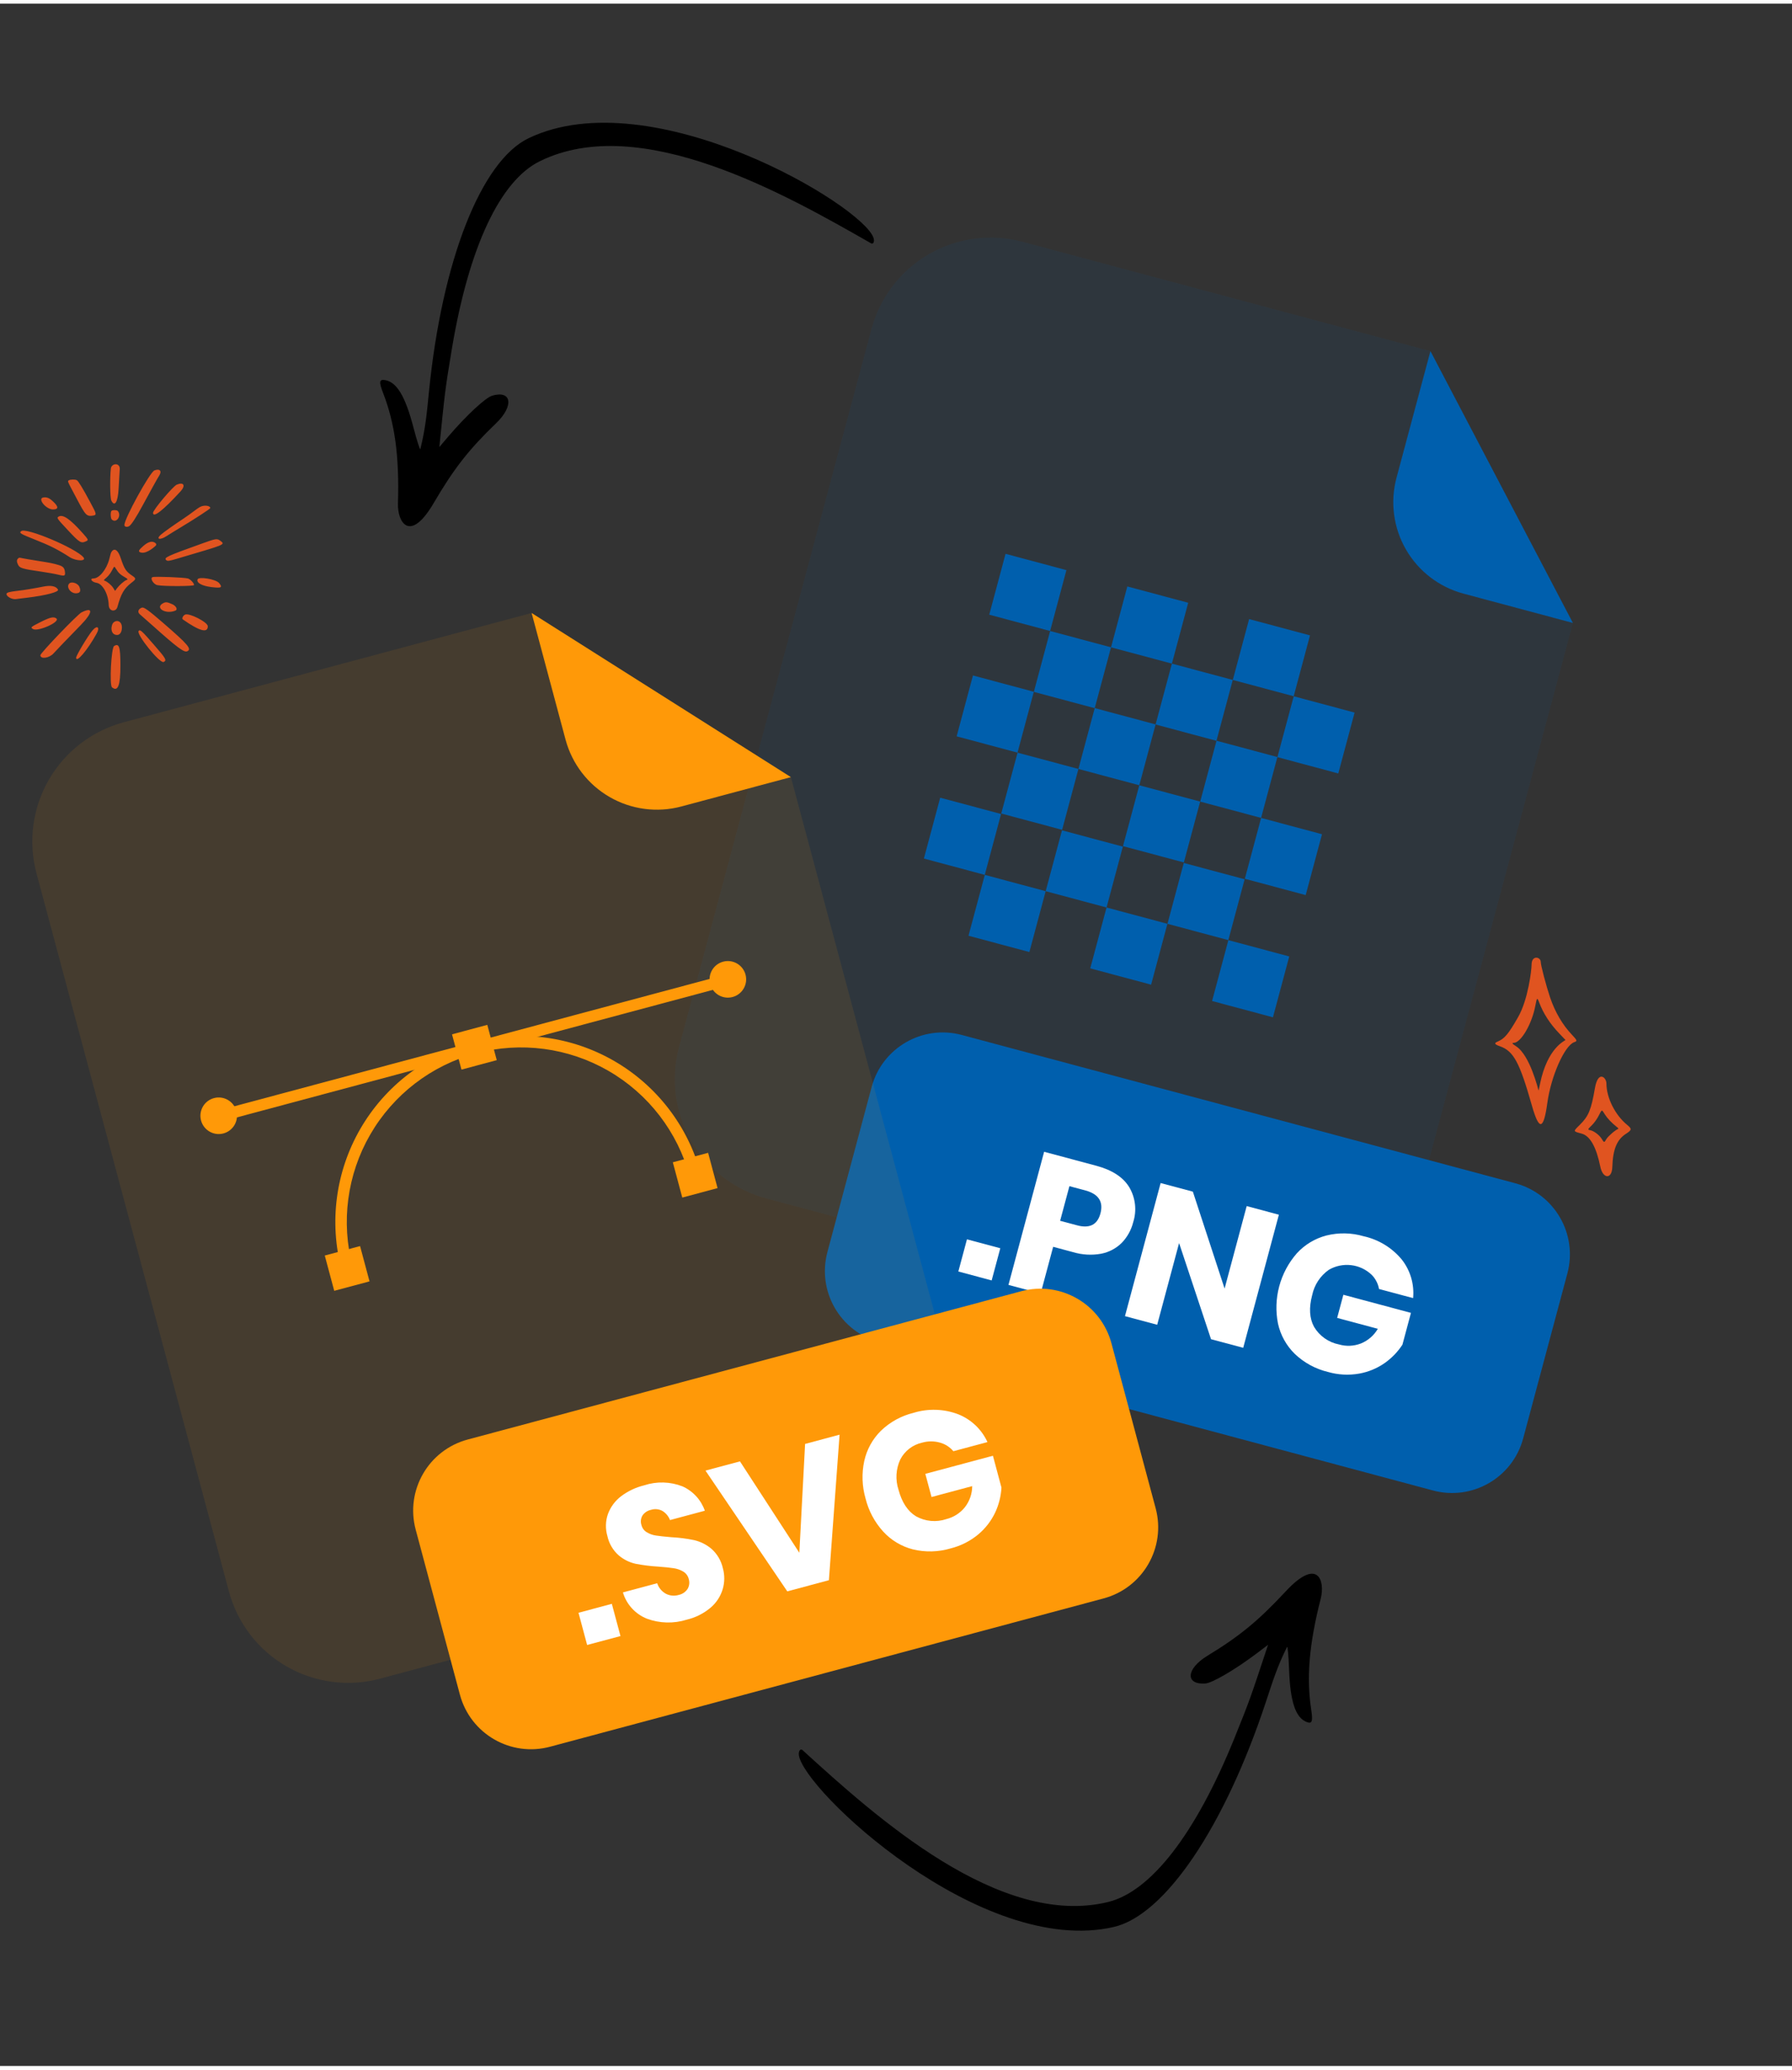 <svg width="200" height="231" viewBox="0 0 391 450" fill="none" xmlns="http://www.w3.org/2000/svg">
<rect x="0" y="0" width="391" height="450" fill="#333333" stroke="none"/>
<g opacity="0.3">
<path opacity="0.3" d="M319.281 128.721C314.001 127.298 309.501 123.839 306.768 119.103C304.035 114.367 303.292 108.74 304.702 103.457L312.11 75.812L223.119 51.968C219.705 51.051 216.144 50.817 212.64 51.277C209.135 51.738 205.755 52.884 202.694 54.651C199.632 56.417 196.949 58.77 194.797 61.574C192.645 64.378 191.066 67.579 190.152 70.993L148.176 227.647C147.248 231.065 147.004 234.634 147.458 238.147C147.912 241.66 149.055 245.049 150.821 248.119C152.588 251.189 154.943 253.881 157.752 256.039C160.561 258.197 163.769 259.779 167.191 260.694L274.022 289.32C280.916 291.167 288.261 290.2 294.442 286.631C300.623 283.063 305.133 277.185 306.98 270.291L343.197 135.13L319.281 128.721Z" fill="#005FAD"/>
</g>
<path d="M343.197 135.13L319.281 128.721C314.001 127.298 309.501 123.839 306.768 119.103C304.035 114.367 303.292 108.74 304.703 103.457L312.11 75.812L343.197 135.13Z" fill="#005FAD"/>
<path d="M330.634 257.393L209.855 225.031C201.288 222.735 192.481 227.819 190.186 236.387L180.537 272.396C178.241 280.964 183.326 289.77 191.893 292.066L312.672 324.429C321.24 326.724 330.046 321.64 332.342 313.072L341.991 277.063C344.286 268.495 339.202 259.689 330.634 257.393Z" fill="#005FAD"/>
<path d="M218.256 271.571L216.374 278.593L209.101 276.644L210.983 269.622L218.256 271.571Z" fill="white"/>
<path d="M229.791 271.257L227.06 281.448L220.038 279.566L227.821 250.521L239.199 253.569C242.648 254.493 245.047 256.047 246.393 258.251C247.067 259.392 247.492 260.663 247.641 261.98C247.789 263.298 247.657 264.631 247.254 265.894C246.828 267.589 245.965 269.143 244.752 270.4C243.521 271.617 241.956 272.441 240.256 272.767C238.218 273.135 236.121 273.017 234.137 272.422L229.791 271.257ZM240.106 263.979C240.786 261.442 239.721 259.776 236.91 258.981L233.337 258.024L231.313 265.577L234.886 266.535C237.697 267.329 239.435 266.481 240.103 263.988L240.106 263.979Z" fill="white"/>
<path d="M271.259 293.298L264.236 291.417L257.268 270.438L252.49 288.269L245.459 286.385L253.241 257.34L260.273 259.224L267.197 280.366L272.019 262.371L279.041 264.253L271.259 293.298Z" fill="white"/>
<path d="M305.862 274.039C307.733 276.424 308.616 279.436 308.328 282.454L300.891 280.461C300.683 279.294 300.127 278.218 299.296 277.373C298.067 276.2 296.489 275.458 294.802 275.26C293.115 275.062 291.408 275.418 289.941 276.274C288.075 277.587 286.777 279.559 286.309 281.792C285.567 284.565 285.705 286.869 286.719 288.725C287.304 289.708 288.089 290.557 289.023 291.217C289.957 291.878 291.02 292.335 292.142 292.559C293.708 293.013 295.38 292.945 296.904 292.365C298.47 291.737 299.782 290.606 300.633 289.15L291.756 286.772L293.11 281.72L307.859 285.672L305.998 292.617C304.968 294.192 303.647 295.557 302.106 296.636C300.436 297.797 298.534 298.581 296.531 298.932C294.271 299.327 291.95 299.201 289.746 298.563C287.032 297.912 284.538 296.554 282.518 294.628C280.681 292.833 279.407 290.542 278.85 288.034C278.312 285.328 278.404 282.535 279.118 279.871C279.832 277.206 281.149 274.741 282.967 272.666C284.699 270.776 286.94 269.428 289.422 268.785C292.097 268.122 294.9 268.18 297.545 268.953C300.806 269.675 303.734 271.465 305.862 274.039V274.039Z" fill="white"/>
<path d="M232.684 123.603L219.403 120.044L215.844 133.325L229.126 136.884L232.684 123.603Z" fill="#005FAD"/>
<path d="M242.417 140.445L229.135 136.887L225.576 150.168L238.858 153.727L242.417 140.445Z" fill="#005FAD"/>
<path d="M259.257 130.723L245.975 127.164L242.417 140.446L255.698 144.004L259.257 130.723Z" fill="#005FAD"/>
<path d="M268.98 147.563L255.698 144.004L252.139 157.285L265.421 160.844L268.98 147.563Z" fill="#005FAD"/>
<path d="M285.83 137.843L272.548 134.284L268.989 147.566L282.271 151.124L285.83 137.843Z" fill="#005FAD"/>
<path d="M295.562 154.686L282.281 151.127L278.722 164.408L292.004 167.967L295.562 154.686Z" fill="#005FAD"/>
<path d="M225.572 150.147L212.291 146.588L208.732 159.869L222.013 163.428L225.572 150.147Z" fill="#005FAD"/>
<path d="M235.304 166.989L222.023 163.431L218.464 176.712L231.745 180.271L235.304 166.989Z" fill="#005FAD"/>
<path d="M252.144 157.267L238.863 153.708L235.304 166.989L248.586 170.548L252.144 157.267Z" fill="#005FAD"/>
<path d="M261.867 174.108L248.586 170.549L245.027 183.83L258.308 187.389L261.867 174.108Z" fill="#005FAD"/>
<path d="M278.717 164.387L265.436 160.828L261.877 174.11L275.159 177.668L278.717 164.387Z" fill="#005FAD"/>
<path d="M288.45 181.23L275.168 177.671L271.61 190.952L284.891 194.511L288.45 181.23Z" fill="#005FAD"/>
<path d="M218.426 176.816L205.145 173.257L201.586 186.538L214.867 190.097L218.426 176.816Z" fill="#005FAD"/>
<path d="M228.158 193.658L214.877 190.1L211.318 203.381L224.6 206.94L228.158 193.658Z" fill="#005FAD"/>
<path d="M244.999 183.936L231.717 180.377L228.158 193.658L241.44 197.217L244.999 183.936Z" fill="#005FAD"/>
<path d="M254.721 200.776L241.44 197.217L237.881 210.498L251.163 214.057L254.721 200.776Z" fill="#005FAD"/>
<path d="M271.571 191.056L258.29 187.497L254.731 200.779L268.013 204.337L271.571 191.056Z" fill="#005FAD"/>
<path d="M281.304 207.899L268.023 204.34L264.464 217.621L277.745 221.18L281.304 207.899Z" fill="#005FAD"/>
<g opacity="0.3">
<path opacity="0.3" d="M148.655 175.18C143.373 176.589 137.747 175.846 133.012 173.112C128.278 170.379 124.821 165.878 123.401 160.599L115.993 132.954L27.003 156.799C20.106 158.647 14.226 163.159 10.657 169.342C7.087 175.525 6.12 182.873 7.967 189.769L49.95 346.452C51.798 353.349 56.31 359.228 62.493 362.798C68.676 366.368 76.024 367.335 82.921 365.488L189.752 336.862C193.166 335.947 196.367 334.369 199.171 332.217C201.975 330.065 204.328 327.381 206.094 324.32C207.861 321.258 209.007 317.879 209.468 314.374C209.928 310.869 209.694 307.308 208.778 303.895L172.574 168.781L148.655 175.18Z" fill="#FF9908"/>
</g>
<path d="M172.571 168.771L148.655 175.179C143.373 176.589 137.747 175.846 133.012 173.112C128.278 170.379 124.821 165.878 123.401 160.599L115.993 132.954L172.571 168.771Z" fill="#FF9908"/>
<path d="M222.837 280.944L102.057 313.306C93.49 315.602 88.405 324.408 90.701 332.976L100.35 368.985C102.645 377.553 111.452 382.637 120.019 380.342L240.799 347.979C249.366 345.683 254.45 336.877 252.155 328.309L242.506 292.3C240.21 283.732 231.404 278.648 222.837 280.944Z" fill="#FF9908"/>
<path d="M133.498 349.16L135.383 356.192L128.109 358.141L126.225 351.109L133.498 349.16Z" fill="white"/>
<path d="M157.68 345.984C157.208 347.543 156.297 348.933 155.057 349.989C153.546 351.266 151.756 352.167 149.831 352.621C146.991 353.508 143.938 353.431 141.148 352.401C139.899 351.903 138.78 351.129 137.874 350.136C136.968 349.143 136.299 347.958 135.916 346.67L143.392 344.667C143.708 345.631 144.372 346.442 145.255 346.942C146.124 347.404 147.14 347.504 148.083 347.22C148.875 347.055 149.571 346.586 150.021 345.914C150.212 345.595 150.334 345.24 150.379 344.871C150.425 344.502 150.393 344.128 150.286 343.772C150.204 343.427 150.054 343.103 149.844 342.817C149.635 342.532 149.369 342.292 149.064 342.112C148.416 341.731 147.699 341.483 146.954 341.383C146.154 341.259 145.068 341.146 143.695 341.045C142.02 340.95 140.353 340.743 138.705 340.426C137.34 340.126 136.069 339.496 135.004 338.591C133.753 337.489 132.887 336.016 132.532 334.387C132.065 332.807 132.105 331.12 132.647 329.563C133.216 328.027 134.209 326.683 135.512 325.69C137.016 324.556 138.736 323.743 140.566 323.3C143.289 322.405 146.239 322.486 148.909 323.529C150.043 324.036 151.06 324.769 151.9 325.683C152.739 326.598 153.383 327.674 153.792 328.846L146.19 330.883C145.873 330.051 145.288 329.348 144.527 328.886C144.147 328.679 143.728 328.552 143.298 328.513C142.867 328.473 142.433 328.522 142.022 328.656C141.29 328.813 140.643 329.237 140.208 329.846C140.011 330.162 139.887 330.517 139.845 330.887C139.802 331.256 139.843 331.63 139.962 331.982C140.042 332.305 140.185 332.608 140.382 332.875C140.58 333.142 140.829 333.367 141.114 333.537C141.73 333.913 142.416 334.159 143.13 334.26C143.896 334.376 144.985 334.498 146.394 334.618C148.094 334.7 149.785 334.914 151.452 335.26C152.837 335.583 154.127 336.227 155.217 337.14C156.481 338.259 157.358 339.748 157.724 341.396C158.143 342.899 158.128 344.489 157.68 345.984V345.984Z" fill="white"/>
<path d="M161.455 318.076L174.41 338.023L175.664 314.268L183.189 312.252L180.858 344.007L171.778 346.44L153.931 320.092L161.455 318.076Z" fill="white"/>
<path d="M209.113 307.812C211.925 308.942 214.196 311.109 215.456 313.866L208.018 315.859C207.255 314.952 206.235 314.298 205.093 313.982C203.811 313.622 202.453 313.627 201.173 313.997C200.162 314.225 199.213 314.671 198.394 315.306C197.575 315.94 196.905 316.747 196.432 317.669C195.472 319.739 195.334 322.096 196.046 324.264C196.786 327.027 198.06 328.96 199.867 330.063C200.866 330.619 201.97 330.961 203.109 331.066C204.248 331.171 205.396 331.037 206.48 330.672C208.064 330.278 209.476 329.38 210.505 328.113C211.547 326.791 212.119 325.158 212.129 323.475L203.253 325.853L201.899 320.801L216.649 316.849L218.509 323.794C218.405 325.673 217.943 327.515 217.148 329.221C216.278 331.059 215.023 332.687 213.468 333.997C211.706 335.465 209.634 336.516 207.407 337.07C204.731 337.863 201.893 337.934 199.18 337.276C196.689 336.639 194.438 335.288 192.704 333.39C190.835 331.332 189.509 328.841 188.846 326.141C188.083 323.486 187.99 320.683 188.576 317.984C189.128 315.478 190.395 313.186 192.222 311.385C194.209 309.476 196.666 308.129 199.344 307.479C202.546 306.496 205.985 306.613 209.113 307.812Z" fill="white"/>
<path d="M152.897 255.302L150.492 255.946C147.867 246.202 141.484 237.896 132.744 232.851C124.003 227.807 113.619 226.435 103.868 229.036C94.124 231.658 85.818 238.039 80.772 246.778C75.727 255.517 74.354 265.9 76.956 275.65L74.541 276.297C71.771 265.908 73.235 254.844 78.612 245.533C83.99 236.222 92.841 229.424 103.224 226.631C113.612 223.859 124.677 225.32 133.989 230.695C143.301 236.07 150.101 244.919 152.897 255.302V255.302Z" fill="#FF9908"/>
<path d="M158.89 211.715L47.557 241.547L48.202 243.952L159.534 214.121L158.89 211.715Z" fill="#FF9908"/>
<path d="M78.563 271.099L70.864 273.162L72.927 280.861L80.626 278.798L78.563 271.099Z" fill="#FF9908"/>
<path d="M154.504 250.751L146.805 252.813L148.868 260.512L156.566 258.449L154.504 250.751Z" fill="#FF9908"/>
<path d="M106.325 222.829L98.627 224.892L100.69 232.59L108.388 230.527L106.325 222.829Z" fill="#FF9908"/>
<path d="M48.754 246.516C50.883 245.946 52.146 243.758 51.576 241.629C51.005 239.501 48.818 238.238 46.689 238.808C44.56 239.378 43.297 241.566 43.868 243.695C44.438 245.823 46.626 247.087 48.754 246.516Z" fill="#FF9908"/>
<path d="M159.846 216.75C161.974 216.179 163.237 213.991 162.667 211.863C162.097 209.734 159.909 208.471 157.78 209.042C155.652 209.612 154.388 211.8 154.959 213.928C155.529 216.057 157.717 217.32 159.846 216.75Z" fill="#FF9908"/>
<g clip-path="url(#clip0_348_2888)">
<path fill-rule="evenodd" clip-rule="evenodd" d="M174.304 382.116C175.079 389.574 214.04 426.361 243.017 419.67C254.23 417.09 267.291 397.671 276.289 370.321C277.772 365.811 278.757 362.701 280.825 358.565C280.947 358.297 281.158 360.485 281.266 363.467C281.522 370.526 282.656 373.954 285.084 374.942C286.264 375.404 286.486 374.847 286.111 372.38C285.021 365.306 285.614 358.062 288.171 348.025C289.169 344.081 287.533 338.915 280.539 346.435C274.623 352.797 270.552 356.171 263.421 360.513C258.803 363.336 258.556 366.836 262.98 366.544C264.514 366.445 269.458 363.543 274.245 359.945L276.681 358.101C273 369.211 272.806 369.92 269.28 378.632C260.875 399.331 251.145 411.933 241.766 414.227C218.047 420.003 191.038 395.604 175.101 381.077C174.669 380.676 174.208 381.263 174.304 382.116Z" fill="black"/>
</g>
<g clip-path="url(#clip1_348_2888)">
<path fill-rule="evenodd" clip-rule="evenodd" d="M190.586 51.093C188.211 43.981 142.197 16.523 115.362 29.343C104.976 34.293 96.439 56.084 93.59 84.735C93.121 89.459 92.834 92.708 91.713 97.195C91.652 97.482 90.972 95.393 90.219 92.505C88.438 85.669 86.587 82.57 84.002 82.132C82.75 81.937 82.654 82.529 83.555 84.856C86.155 91.524 87.147 98.725 86.829 109.077C86.71 113.144 89.428 117.832 94.624 108.973C99.019 101.48 102.261 97.302 108.28 91.517C112.175 87.759 111.657 84.289 107.401 85.534C105.926 85.964 101.729 89.869 97.837 94.42L95.859 96.749C97.042 85.105 97.077 84.37 98.629 75.101C102.343 53.072 109.106 38.658 117.764 34.384C139.665 23.599 171.324 41.557 190.034 52.279C190.542 52.578 190.866 51.904 190.586 51.093Z" fill="black"/>
</g>
<path d="M343.028 225.032C340.944 222.849 339.294 220.032 338.211 216.832C337.378 214.366 336.178 209.816 336.178 209.099C336.178 207.982 334.178 207.532 334.178 209.699C334.178 210.816 333.444 217.299 331.211 221.182C329.094 224.882 328.278 225.832 326.794 226.466C325.944 226.816 326.078 227.082 327.278 227.499C330.244 228.532 331.578 231.016 334.261 240.482C335.828 245.982 336.794 245.816 337.611 239.899C338.411 234.016 341.378 227.332 343.494 226.599C344.194 226.366 344.144 226.216 343.028 225.032ZM336.028 235.666L335.711 237.166C335.578 236.816 333.844 229.466 330.794 227.499C329.961 226.966 329.811 226.749 330.294 226.749C331.844 226.749 334.261 222.632 334.994 218.666C335.344 216.849 335.394 216.782 335.828 217.916C336.728 220.332 338.211 222.616 340.244 224.732L341.578 226.132C341.394 226.349 337.644 227.816 336.028 235.666Z" fill="#E05420"/>
<path d="M355.045 244.665C352.428 242.532 350.511 238.749 350.511 235.632C350.511 234.266 348.695 232.699 348.011 236.582C347.178 241.399 346.628 242.715 344.745 244.599C343.195 246.132 343.178 246.032 345.128 246.565C346.945 247.065 348.295 249.466 349.178 253.782C349.728 256.466 351.711 256.582 351.795 253.849C351.911 249.999 352.795 247.849 354.795 246.582C356.061 245.765 356.095 245.515 355.045 244.665ZM353.045 245.549C352.461 245.749 350.878 247.132 350.511 247.732C350.011 248.582 350.028 248.582 349.445 247.649C348.945 246.849 347.761 245.965 346.978 245.815C346.378 245.682 346.395 245.649 347.361 244.699C347.828 244.249 348.478 243.332 348.811 242.665C349.561 241.215 349.461 241.232 350.178 242.382C350.728 243.249 351.628 244.199 352.761 245.099C353.078 245.315 353.178 245.499 353.045 245.549Z" fill="#E05420"/>
<path fill-rule="evenodd" clip-rule="evenodd" d="M24.185 101.448C23.971 103.224 23.986 107.842 24.298 108.439C25.023 109.888 25.719 108.752 25.875 105.881C26.003 103.381 26.117 102.173 26.131 101.534C26.188 100.113 24.327 100.227 24.185 101.448ZM33.69 101.846C32.696 102.244 27.14 112.346 27.14 113.767C27.14 114.165 27.751 114.293 28.22 113.98C28.689 113.668 29.811 111.934 31.189 109.362C32.724 106.521 34.358 103.565 34.756 102.94C35.381 101.946 34.841 101.392 33.69 101.846ZM14.992 104.02C14.736 104.205 14.779 104.29 15.546 105.754C18.473 111.266 18.629 111.92 20.078 111.735C21.172 111.593 21.172 111.522 19.695 108.794C18.004 105.64 17.081 104.148 16.754 103.978C16.384 103.764 15.304 103.793 14.992 104.02ZM38.578 104.944C37.754 105.285 33.392 110.457 33.392 111.096C33.392 112.289 35.551 110.599 39.402 106.407C40.553 105.143 40.098 104.319 38.578 104.944ZM9.422 107.757C8.129 108.013 10.047 110.357 11.553 110.357C12.761 110.357 12.804 109.789 11.681 108.723C11.014 108.07 10.346 107.572 9.422 107.757ZM43.679 109.803C42.883 110.229 41.874 111.139 40.098 112.318C37.995 113.71 35.764 115.287 35.097 115.87C33.946 116.865 34.898 117.12 36.333 116.183C36.816 115.87 38.279 114.961 39.587 114.179C42.698 112.304 45.881 110.215 45.881 110.073C45.895 109.519 44.531 109.348 43.679 109.803ZM24.327 110.67C24.071 110.925 24.114 112.275 24.384 112.545C25.35 113.511 26.6 111.764 25.705 110.698C25.506 110.457 24.554 110.442 24.327 110.67ZM12.704 111.977C12.363 112.218 12.505 112.417 14.764 114.833C17.422 117.674 17.663 117.816 18.814 117.291C19.34 117.049 19.283 116.936 18.146 115.643C15.233 112.36 13.642 111.295 12.704 111.977ZM4.634 115.088C4.108 115.486 4.435 115.685 7.675 116.964C10.928 118.243 12.704 119.152 15.191 120.758C16.597 121.667 18.942 121.71 18.203 120.8C16.526 118.811 5.728 114.25 4.634 115.088ZM44.19 117.76C36.333 120.573 35.722 120.871 36.262 121.411C36.517 121.667 36.901 121.624 38.521 121.141C49.12 117.987 49.319 118.101 48.026 117.163C47.358 116.68 47.06 116.722 44.19 117.76ZM31.26 118.342C30.181 119.28 30.081 119.578 30.749 119.763C32.099 120.118 33.988 118.257 33.974 118.271C34.045 118.2 34.102 118.101 34.088 118.001C34.088 117.902 34.031 117.802 33.96 117.731C33.264 117.149 32.397 117.348 31.26 118.342ZM24.142 120.047L23.844 121.184C23.261 123.457 21.656 125.418 20.391 125.418C19.468 125.418 20.022 126.199 21.059 126.37C22.437 126.583 23.659 128.913 23.716 131.187C23.758 132.721 25.321 132.749 25.62 131.641C26.401 128.771 27.041 127.62 28.703 126.342C29.726 125.56 29.74 125.418 28.873 124.835C27.481 123.898 27.154 123.4 26.33 120.957C25.407 118.2 24.369 119.209 24.142 120.047ZM3.909 121.099C3.625 121.383 3.625 121.766 3.924 122.392C4.293 123.159 4.804 123.329 8.953 123.926C10.317 124.125 12.008 124.423 12.704 124.594C14.139 124.949 14.267 124.878 14.168 123.969C14.068 123.116 13.756 122.789 12.846 122.505C11.497 122.107 11.156 122.036 8.271 121.582C6.751 121.34 5.259 121.084 4.932 121.013C4.151 120.843 4.179 120.843 3.909 121.099ZM25.648 123.827C25.932 124.253 26.373 124.637 26.955 124.978C27.907 125.532 27.992 125.631 27.566 125.773C27.14 125.915 26.046 126.867 25.549 127.535L25.108 128.132L24.71 127.492C24.312 126.867 23.389 126.086 22.835 125.915C22.579 125.83 22.622 125.759 23.261 125.205C24.512 124.111 24.796 122.491 25.066 122.96C25.151 123.074 25.407 123.471 25.648 123.827ZM33.278 125.134C32.667 125.375 33.491 126.725 34.358 126.881C35.836 127.166 42.343 127.137 42.343 126.853C42.343 126.441 41.562 125.603 41.022 125.432C40.226 125.191 33.789 124.935 33.278 125.134ZM43.11 125.617C42.826 126.37 44.048 127.052 46.179 127.308C48.339 127.563 48.623 127.407 47.785 126.398C47.074 125.574 43.366 124.949 43.11 125.617ZM15.12 126.512C14.367 127.265 15.404 128.729 16.64 128.657C17.492 128.615 17.706 128.174 17.322 127.251C17.009 126.469 15.631 126.015 15.12 126.512ZM9.38 127.208C7.632 127.563 5.188 127.975 3.838 128.118C2.005 128.331 1.423 128.487 1.423 128.814C1.423 129.382 2.631 130.036 3.469 129.922C3.781 129.879 4.875 129.737 5.898 129.624C10.062 129.112 12.932 128.359 12.648 127.848C12.235 127.08 11.085 126.853 9.38 127.208ZM35.679 130.775C33.647 131.755 36.049 133.332 38.237 132.451C38.919 132.181 38.308 131.357 37.626 131.059C36.503 130.561 36.219 130.519 35.679 130.775ZM30.976 131.783C30.152 132.053 29.925 132.778 30.536 133.261C30.763 133.446 31.999 134.54 33.292 135.691C38.62 140.465 40.169 141.616 40.837 141.317C41.903 140.834 41.107 139.882 35.452 134.994C32.383 132.337 31.402 131.641 30.976 131.783ZM17.791 132.821C16.91 133.261 8.811 141.701 8.811 142.17C8.811 143.079 10.729 142.823 11.667 141.786C12.377 141.005 14.551 138.731 17.592 135.62C20.292 132.849 20.391 131.513 17.791 132.821ZM40.396 133.304C39.942 133.503 39.615 134.156 39.885 134.355C43.536 136.913 45.341 137.41 45.341 135.847C45.327 134.966 41.32 132.906 40.396 133.304ZM8.811 134.952C6.68 136.032 6.623 136.088 7.177 136.444C8.229 137.126 13.273 134.867 12.292 134.142C11.695 133.701 10.914 133.886 8.811 134.952ZM24.824 134.98C24.171 135.477 23.929 137.722 25.535 137.751C26.16 137.765 26.628 137.111 26.6 136.017C26.572 134.881 25.648 134.341 24.824 134.98ZM20.121 136.827C19.098 138.078 16.612 142.241 16.612 142.71C16.612 143.96 19.041 141.132 21.059 137.495C21.897 136.017 21.187 135.52 20.121 136.827ZM30.252 136.87C29.669 137.58 34.869 144.031 35.708 143.647C36.447 143.306 36.205 142.88 33.619 139.925C30.934 136.813 30.564 136.486 30.252 136.87ZM24.895 140.166C24.27 140.564 23.844 148.705 24.44 149.174C25.733 150.226 26.288 148.762 26.273 144.329C26.273 140.337 25.989 139.484 24.895 140.166Z" fill="#E05420"/>
<defs>
<clipPath id="clip0_348_2888">
<rect width="110.58" height="110.58" fill="white" transform="translate(159.989 373.961) rotate(-47.075)"/>
</clipPath>
<clipPath id="clip1_348_2888">
<rect width="110.58" height="110.58" fill="white" transform="translate(206.33 55.947) rotate(120.394)"/>
</clipPath>
</defs>
</svg>
